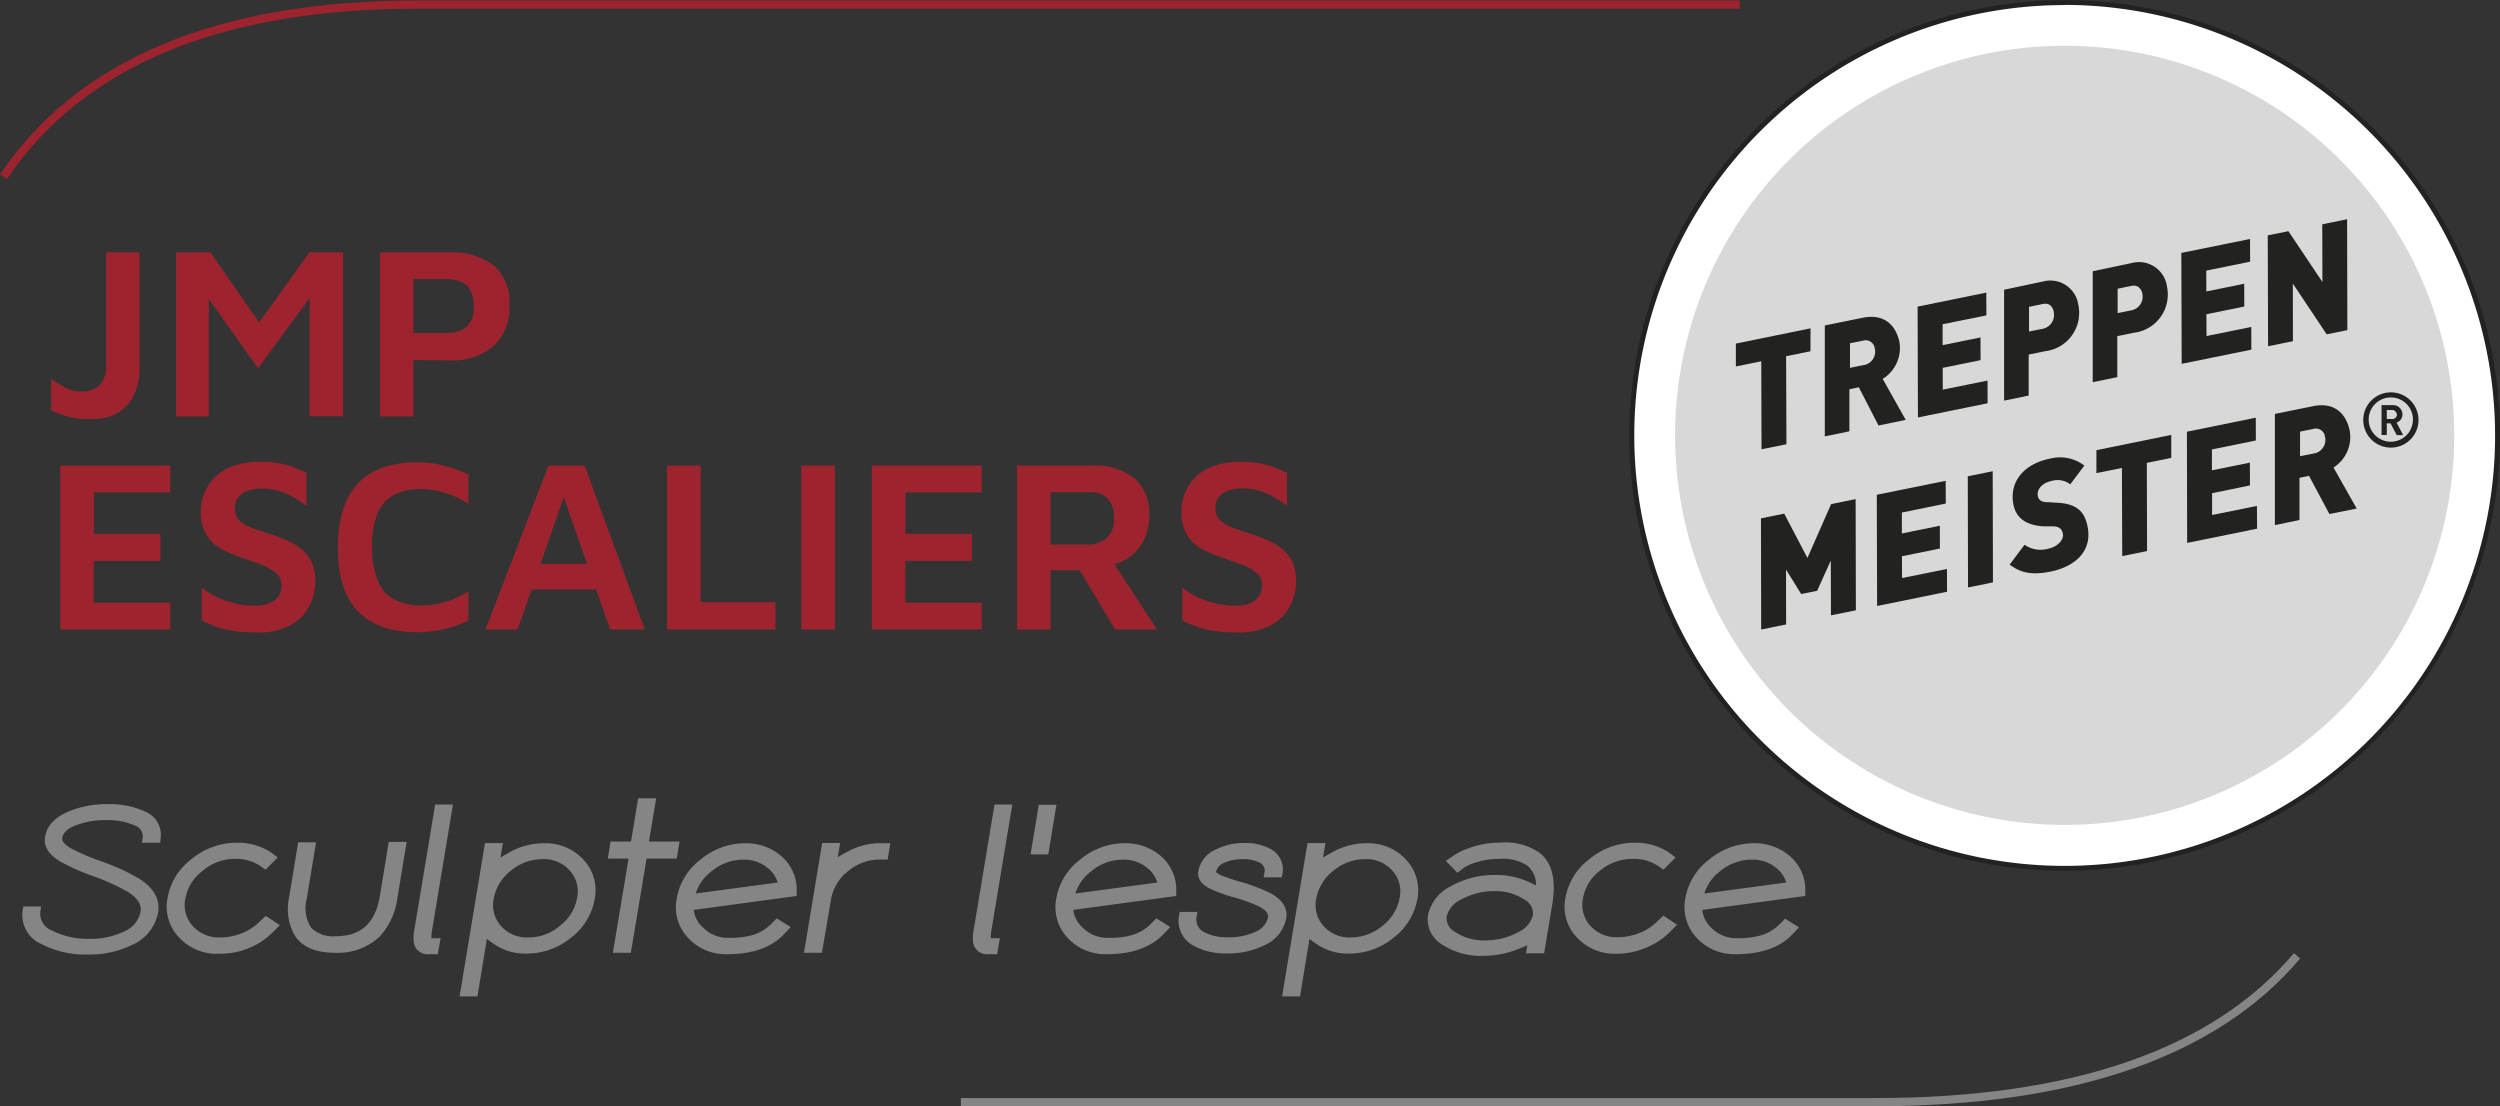 <svg id="Calque_1" data-name="Calque 1" xmlns="http://www.w3.org/2000/svg" viewBox="0 0 304.95 134.94"><rect x="0" y="0" width="304.95" height="134.94" fill="#333333" stroke="none"/><defs><style>.cls-1{fill:#858585;}.cls-2{fill:#fff;}.cls-3{fill:#d8d8d8;}.cls-4,.cls-5{fill:#222221;}.cls-4{fill-rule:evenodd;}.cls-6{fill:#9d232f;}</style></defs><path class="cls-1" d="M5.09,115.58a3.48,3.48,0,0,1-2-3.83H4.4a2.63,2.63,0,0,0,1.65,2.91,10.09,10.09,0,0,0,4.7,1,9.66,9.66,0,0,0,4.41-.91A3.75,3.75,0,0,0,17.39,112c.17-1-.37-2-1.64-2.78a26.11,26.11,0,0,0-4.49-2,25.59,25.59,0,0,1-4-1.75c-1.22-.77-1.75-1.64-1.58-2.6.19-1.19,1.08-2.12,2.65-2.78A11.9,11.9,0,0,1,13,99.27a9.9,9.9,0,0,1,4.34.84A2.69,2.69,0,0,1,19,103.18H17.65a1.83,1.83,0,0,0-1.17-2.07,8.51,8.51,0,0,0-3.7-.69,10.5,10.5,0,0,0-3.84.66c-1.13.46-1.75,1.06-1.87,1.81-.1.59.32,1.17,1.28,1.73A27.08,27.08,0,0,0,12,106.19a24.86,24.86,0,0,1,4.78,2.2q2.33,1.56,2,3.65a5,5,0,0,1-3,3.66,11.28,11.28,0,0,1-5.18,1.11A11.19,11.19,0,0,1,5.09,115.58Z" transform="translate(0.14 -0.78)"/><path class="cls-1" d="M10.57,117.21a11.59,11.59,0,0,1-5.67-1.28,3.85,3.85,0,0,1-2.25-4.25l.05-.33H4.88l-.08.47a2.21,2.21,0,0,0,1.44,2.48,9.56,9.56,0,0,0,4.51,1A9.4,9.4,0,0,0,15,114.4,3.32,3.32,0,0,0,17,112c.15-.86-.33-1.64-1.46-2.38a26.16,26.16,0,0,0-4.41-2,27.29,27.29,0,0,1-4-1.79c-1.37-.87-2-1.88-1.76-3,.21-1.32,1.18-2.36,2.88-3.08A12.35,12.35,0,0,1,13,98.87a10.32,10.32,0,0,1,4.51.88,3.09,3.09,0,0,1,1.91,3.5l0,.33H17.17l.08-.47a1.42,1.42,0,0,0-.95-1.64,8.16,8.16,0,0,0-3.52-.65,9.93,9.93,0,0,0-3.69.64c-1,.39-1.53.9-1.63,1.49s.55,1,1.09,1.33a27.4,27.4,0,0,0,3.56,1.53A26.51,26.51,0,0,1,17,108.05c1.68,1.14,2.4,2.5,2.15,4a5.37,5.37,0,0,1-3.2,4A11.8,11.8,0,0,1,10.57,117.21ZM3.4,112.15a3.09,3.09,0,0,0,1.89,3.08,10.85,10.85,0,0,0,5.28,1.18,11,11,0,0,0,5-1.06A4.57,4.57,0,0,0,18.34,112c.2-1.23-.39-2.29-1.81-3.25a25.3,25.3,0,0,0-4.7-2.16A28.71,28.71,0,0,1,8.14,105c-1.1-.66-1.6-1.38-1.47-2.15s.86-1.59,2.12-2.11a10.69,10.69,0,0,1,4-.69,9,9,0,0,1,3.87.73,2.22,2.22,0,0,1,1.43,2h.57a2.26,2.26,0,0,0-1.51-2.31,9.49,9.49,0,0,0-4.16-.8,11.54,11.54,0,0,0-4.47.81c-1.45.61-2.24,1.42-2.41,2.47-.13.8.33,1.52,1.4,2.2a26,26,0,0,0,3.9,1.72,26,26,0,0,1,4.57,2c1.4.92,2,2,1.81,3.19a4.09,4.09,0,0,1-2.44,3,10.15,10.15,0,0,1-4.59,1,10.33,10.33,0,0,1-4.88-1A3,3,0,0,1,4,112.15Z" transform="translate(0.14 -0.78)"/><path class="cls-1" d="M22,114.85a5,5,0,0,1-1.29-4.47,7.08,7.08,0,0,1,2.77-4.49A8.14,8.14,0,0,1,28.68,104a6.88,6.88,0,0,1,4,1.08l.48.35-.92.94-.52-.36a5.64,5.64,0,0,0-3.2-.85,6.48,6.48,0,0,0-4.17,1.52,5.85,5.85,0,0,0-2.25,3.67,4.17,4.17,0,0,0,1,3.67,4.74,4.74,0,0,0,3.67,1.5,7.56,7.56,0,0,0,2.78-.55,6.8,6.8,0,0,0,2.28-1.52l.49-.45,1,.66-.47.47A8.24,8.24,0,0,1,30,116a8.82,8.82,0,0,1-3.41.7A5.88,5.88,0,0,1,22,114.85Z" transform="translate(0.14 -0.78)"/><path class="cls-1" d="M26.58,117.12a6.3,6.3,0,0,1-4.89-2,5.42,5.42,0,0,1-1.39-4.81,7.49,7.49,0,0,1,2.92-4.73,8.58,8.58,0,0,1,5.46-2,7.34,7.34,0,0,1,4.2,1.15l.86.64-1.48,1.49-.8-.54a5.26,5.26,0,0,0-3-.77A6,6,0,0,0,24.58,107a5.47,5.47,0,0,0-2.12,3.42,3.8,3.8,0,0,0,.94,3.35,4.31,4.31,0,0,0,3.37,1.36,7.17,7.17,0,0,0,2.63-.53,6.24,6.24,0,0,0,2.14-1.41l.74-.69L34,113.63l-.81.81a8.66,8.66,0,0,1-3,2A9.28,9.28,0,0,1,26.58,117.12Zm2.1-12.69a7.81,7.81,0,0,0-5,1.77,6.76,6.76,0,0,0-2.63,4.24,4.62,4.62,0,0,0,1.19,4.14,5.48,5.48,0,0,0,4.3,1.74,8.56,8.56,0,0,0,3.25-.67,7.86,7.86,0,0,0,2.74-1.77l.12-.13-.33-.22-.26.25a7.07,7.07,0,0,1-2.4,1.58,7.79,7.79,0,0,1-2.93.6,5.11,5.11,0,0,1-4-1.64,4.56,4.56,0,0,1-1.13-4,6.22,6.22,0,0,1,2.39-3.91,6.84,6.84,0,0,1,4.42-1.61,6,6,0,0,1,3.42.92l.25.17.36-.37-.11-.08A6.53,6.53,0,0,0,28.68,104.43Z" transform="translate(0.14 -0.78)"/><path class="cls-1" d="M49,104l-1,6.35a8.22,8.22,0,0,1-2.08,4.39,7.09,7.09,0,0,1-5.22,1.93c-2.19,0-3.71-.65-4.56-1.93a6.2,6.2,0,0,1-.62-4.39l1-6.35h1.37l-1,6.35q-.86,5.15,4,5.15t5.73-5.15L47.67,104Z" transform="translate(0.14 -0.78)"/><path class="cls-1" d="M40.7,117c-2.32,0-4-.71-4.89-2.11a6.57,6.57,0,0,1-.68-4.67l1.1-6.69h2.18l-1.12,6.81a4.44,4.44,0,0,0,.55,3.64,3.83,3.83,0,0,0,3,1c3,0,4.79-1.57,5.34-4.82l1.1-6.68h2.18l-1.12,6.81A8.6,8.6,0,0,1,46.2,115,7.46,7.46,0,0,1,40.7,117Zm-3.79-12.67-1,6a5.8,5.8,0,0,0,.55,4.1c.78,1.18,2.17,1.76,4.23,1.76a6.7,6.7,0,0,0,4.94-1.82,7.86,7.86,0,0,0,2-4.18l1-5.87H48l-1,6c-.62,3.65-2.68,5.49-6.13,5.49a4.55,4.55,0,0,1-3.66-1.34c-.8-1-1-2.39-.73-4.28l1-5.88Z" transform="translate(0.14 -0.78)"/><path class="cls-1" d="M52.92,116.77h-.68c-.84,0-1.35-.33-1.51-1a4.54,4.54,0,0,1,.07-1.64l2.46-14.84h1.36l-2.46,14.84a3.83,3.83,0,0,0-.08,1.22c0,.16.15.23.35.23h.68Z" transform="translate(0.14 -0.78)"/><path class="cls-1" d="M53.26,117.17h-1a1.72,1.72,0,0,1-1.9-1.27,5,5,0,0,1,.06-1.81l2.52-15.17h2.17l-2.54,15.3a5,5,0,0,0-.09,1h1.12Zm.34-17.45-2.41,14.5a4.11,4.11,0,0,0-.07,1.48c.08.31.28.67,1.12.67h.34l.06-.36h-.21a.7.7,0,0,1-.74-.54,3.66,3.66,0,0,1,.08-1.38l2.38-14.37Z" transform="translate(0.14 -0.78)"/><path class="cls-1" d="M64.13,116.68a6.37,6.37,0,0,1-3.51-1c-1-.64-1.51-1.08-1.6-1.34l-1.26,7.54H56.39l3-17.9h1.37l-.38,2.31a7.83,7.83,0,0,1,2-1.33,8.06,8.06,0,0,1,3.84-1,5.82,5.82,0,0,1,4.53,1.87A5.08,5.08,0,0,1,72,110.36a7.14,7.14,0,0,1-2.76,4.47A8,8,0,0,1,64.13,116.68Zm1.9-11.5a6.4,6.4,0,0,0-4.12,1.5,5.92,5.92,0,0,0-2.22,3.68,4.18,4.18,0,0,0,1,3.66,4.64,4.64,0,0,0,3.63,1.51A6.28,6.28,0,0,0,68.41,114a5.89,5.89,0,0,0,2.24-3.66,4.21,4.21,0,0,0-1-3.68A4.61,4.61,0,0,0,66,105.18Z" transform="translate(0.14 -0.78)"/><path class="cls-1" d="M58.1,122.32H55.92l3.1-18.7H61.2l-.29,1.77c.31-.2.73-.44,1.29-.75a8.49,8.49,0,0,1,4-1,6.25,6.25,0,0,1,4.83,2,5.47,5.47,0,0,1,1.37,4.81,7.55,7.55,0,0,1-2.9,4.72,8.55,8.55,0,0,1-5.4,1.93,6.69,6.69,0,0,1-3.72-1,10.74,10.74,0,0,1-1.13-.8Zm-1.24-.8h.56l1.45-8.73.52,1.45c0,.05.19.32,1.45,1.14a6,6,0,0,0,3.29.9,7.72,7.72,0,0,0,4.9-1.76,6.77,6.77,0,0,0,2.61-4.22,4.63,4.63,0,0,0-1.17-4.13,5.4,5.4,0,0,0-4.24-1.75,7.65,7.65,0,0,0-3.65.93,7.19,7.19,0,0,0-1.91,1.22l-1,1.41.59-3.56H59.7Zm7.46-5.59a5,5,0,0,1-3.92-1.64,4.58,4.58,0,0,1-1.11-4,6.37,6.37,0,0,1,2.37-3.93A6.86,6.86,0,0,1,66,104.78a5,5,0,0,1,3.9,1.64,4.6,4.6,0,0,1,1.12,4,6.34,6.34,0,0,1-2.39,3.9A6.7,6.7,0,0,1,64.32,115.93ZM66,105.58A6,6,0,0,0,62.16,107a5.52,5.52,0,0,0-2.08,3.43,3.76,3.76,0,0,0,.91,3.32,4.22,4.22,0,0,0,3.33,1.38,5.86,5.86,0,0,0,3.84-1.42,5.54,5.54,0,0,0,2.1-3.41,3.78,3.78,0,0,0-.92-3.35A4.2,4.2,0,0,0,66,105.58Z" transform="translate(0.14 -0.78)"/><path class="cls-1" d="M79.47,98.6l-.88,5.27h3.73l-.21,1.28H78.39l-1.91,11.49H75.09L77,105.15H74.51l.21-1.28H77.2l.88-5.27Z" transform="translate(0.14 -0.78)"/><path class="cls-1" d="M76.81,117H74.62l1.91-11.49H74l.34-2.08h2.49l.87-5.28h2.2l-.88,5.28h3.73l-.34,2.08H78.73Zm-1.25-.8h.58l1.91-11.49h3.72l.08-.48H78.12L79,99h-.58l-.88,5.27H75.06l-.08.48h2.49Z" transform="translate(0.14 -0.78)"/><path class="cls-1" d="M84.1,111.41a3.83,3.83,0,0,0,1.32,2.91,4.71,4.71,0,0,0,3.39,1.29,10.64,10.64,0,0,0,2.79-.31,5.8,5.8,0,0,0,2.6-1.49l.47-.47,1,.63-.46.49q-2.23,2.31-6.6,2.31a5.86,5.86,0,0,1-4.54-1.87,5.05,5.05,0,0,1-1.27-4.48A7.05,7.05,0,0,1,85.56,106a8,8,0,0,1,5.16-1.87,6.17,6.17,0,0,1,4.14,1.43,5,5,0,0,1,1.78,3.63l0,.57Zm11.09-2.64a3.75,3.75,0,0,0-1.49-2.46,4.82,4.82,0,0,0-3.17-1.07,6.48,6.48,0,0,0-4.13,1.51,5.7,5.7,0,0,0-2.19,3.5Z" transform="translate(0.14 -0.78)"/><path class="cls-1" d="M88.62,117.17a6.25,6.25,0,0,1-4.84-2,5.46,5.46,0,0,1-1.37-4.81,7.48,7.48,0,0,1,2.9-4.72,8.44,8.44,0,0,1,5.41-2,6.57,6.57,0,0,1,4.4,1.53,5.39,5.39,0,0,1,1.92,3.9l0,1-12.56,1.7A3.48,3.48,0,0,0,85.7,114a4.26,4.26,0,0,0,3.11,1.18,10.35,10.35,0,0,0,2.69-.3,5.34,5.34,0,0,0,2.42-1.38l.69-.7,1.7,1.06-.8.85C94,116.35,91.63,117.17,88.62,117.17Zm2.1-12.69a7.69,7.69,0,0,0-4.91,1.78,6.77,6.77,0,0,0-2.61,4.23,4.64,4.64,0,0,0,1.17,4.14,5.43,5.43,0,0,0,4.25,1.74c2.79,0,4.91-.74,6.31-2.19l.12-.13-.32-.2-.25.24a6.08,6.08,0,0,1-2.77,1.59,11,11,0,0,1-2.9.33,5.14,5.14,0,0,1-3.67-1.4,4.29,4.29,0,0,1-1.44-3.21v-.34l12.54-1.7v-.21a4.66,4.66,0,0,0-1.64-3.34A5.86,5.86,0,0,0,90.72,104.48Zm-7,6.23.09-.53a6.08,6.08,0,0,1,2.32-3.74,6.89,6.89,0,0,1,4.39-1.6A5.25,5.25,0,0,1,94,106a4.1,4.1,0,0,1,1.62,2.72l0,.39Zm6.8-5.07a6.05,6.05,0,0,0-3.88,1.43,5.51,5.51,0,0,0-1.92,2.7l10-1.34a3.48,3.48,0,0,0-1.27-1.81A4.46,4.46,0,0,0,90.53,105.64Z" transform="translate(0.14 -0.78)"/><path class="cls-1" d="M108,104.05l-.19,1.16h-.69a6.32,6.32,0,0,0-4.08,1.5,5.91,5.91,0,0,0-2.21,3.63l-1,6.3H98.4l2.09-12.59h1.38l-.38,2.27a8,8,0,0,1,2-1.3,8.11,8.11,0,0,1,3.81-1Z" transform="translate(0.14 -0.78)"/><path class="cls-1" d="M100.12,117H97.93l2.22-13.39h2.19l-.29,1.73c.31-.19.71-.42,1.26-.71a8.41,8.41,0,0,1,4-1h1.15l-.32,2h-1a5.93,5.93,0,0,0-3.82,1.41,5.53,5.53,0,0,0-2.08,3.38Zm-1.24-.8h.56l1-6a6.26,6.26,0,0,1,2.35-3.87,6.73,6.73,0,0,1,4.33-1.6h.35l.06-.35h-.21a7.67,7.67,0,0,0-3.62.92,7.12,7.12,0,0,0-1.87,1.18l-1,1.48.58-3.58h-.56Z" transform="translate(0.14 -0.78)"/><path class="cls-1" d="M121.16,116.77h-.68c-.84,0-1.35-.33-1.51-1a4.54,4.54,0,0,1,.07-1.64l2.46-14.84h1.36l-2.46,14.84a3.83,3.83,0,0,0-.08,1.22c0,.16.15.23.35.23h.68Z" transform="translate(0.14 -0.78)"/><path class="cls-1" d="M121.49,117.17h-1a1.72,1.72,0,0,1-1.9-1.27,4.73,4.73,0,0,1,.06-1.81l2.52-15.17h2.17l-2.54,15.3a5.14,5.14,0,0,0-.09,1h1.12Zm.35-17.45-2.41,14.5a4.11,4.11,0,0,0-.07,1.48c.08.31.28.67,1.12.67h.34l.06-.36h-.21a.7.7,0,0,1-.74-.54,3.72,3.72,0,0,1,.07-1.37l2.39-14.38Z" transform="translate(0.14 -0.78)"/><path class="cls-1" d="M126.92,99.36h1.35l-.88,5.26h-1.34Z" transform="translate(0.14 -0.78)"/><path class="cls-1" d="M127.73,105h-2.16l1-6.06h2.15Zm-1.21-.8h.53l.75-4.46h-.54Z" transform="translate(0.14 -0.78)"/><path class="cls-1" d="M130.4,111.41a3.83,3.83,0,0,0,1.32,2.91,4.71,4.71,0,0,0,3.39,1.29,10.64,10.64,0,0,0,2.79-.31,5.8,5.8,0,0,0,2.6-1.49l.47-.47,1,.63-.47.49q-2.22,2.31-6.59,2.31a5.88,5.88,0,0,1-4.55-1.87,5.08,5.08,0,0,1-1.26-4.48,7.05,7.05,0,0,1,2.75-4.47,8,8,0,0,1,5.16-1.87,6.17,6.17,0,0,1,4.14,1.43,5,5,0,0,1,1.78,3.63l0,.57Zm11.09-2.64a3.75,3.75,0,0,0-1.49-2.46,4.86,4.86,0,0,0-3.17-1.07,6.52,6.52,0,0,0-4.14,1.51,5.73,5.73,0,0,0-2.18,3.5Z" transform="translate(0.14 -0.78)"/><path class="cls-1" d="M134.92,117.17a6.25,6.25,0,0,1-4.84-2,5.46,5.46,0,0,1-1.37-4.81,7.5,7.5,0,0,1,2.9-4.72,8.44,8.44,0,0,1,5.41-2,6.59,6.59,0,0,1,4.4,1.53,5.41,5.41,0,0,1,1.92,3.9l0,1-12.56,1.7A3.48,3.48,0,0,0,132,114a4.23,4.23,0,0,0,3.11,1.18,10.21,10.21,0,0,0,2.68-.3,5.38,5.38,0,0,0,2.43-1.38l.69-.7,1.7,1.06-.81.85C140.24,116.35,137.93,117.17,134.92,117.17Zm2.1-12.69a7.69,7.69,0,0,0-4.91,1.78,6.77,6.77,0,0,0-2.61,4.23,4.65,4.65,0,0,0,1.17,4.14,5.43,5.43,0,0,0,4.25,1.74c2.78,0,4.9-.74,6.31-2.19l.12-.13-.33-.2-.24.24a6.08,6.08,0,0,1-2.77,1.59,11.08,11.08,0,0,1-2.9.33,5.12,5.12,0,0,1-3.67-1.4A4.29,4.29,0,0,1,130,111.4v-.34l12.54-1.7v-.21a4.59,4.59,0,0,0-1.64-3.34A5.86,5.86,0,0,0,137,104.48Zm-7,6.23.09-.53a6.14,6.14,0,0,1,2.33-3.74,6.89,6.89,0,0,1,4.39-1.6,5.25,5.25,0,0,1,3.43,1.16,4.14,4.14,0,0,1,1.62,2.72l.05.39Zm6.81-5.07a6,6,0,0,0-3.88,1.43,5.46,5.46,0,0,0-1.92,2.7l10-1.34a3.54,3.54,0,0,0-1.27-1.81A4.46,4.46,0,0,0,136.83,105.64Z" transform="translate(0.14 -0.78)"/><path class="cls-1" d="M145.55,115.77a3,3,0,0,1-1.45-3.32h1.36a2.14,2.14,0,0,0,1.06,2.4,6.62,6.62,0,0,0,3.17.68,8,8,0,0,0,3.41-.68,2.92,2.92,0,0,0,1.81-2.11c.1-.62-.32-1.17-1.25-1.68a19.9,19.9,0,0,0-3.27-1.2,18,18,0,0,1-2.87-1c-.89-.46-1.28-1-1.17-1.69a3.25,3.25,0,0,1,2-2.37,7.23,7.23,0,0,1,3.3-.73,5.91,5.91,0,0,1,3.07.73,2.37,2.37,0,0,1,1.13,2.66h-1.36a1.52,1.52,0,0,0-.74-1.74,4.81,4.81,0,0,0-2.3-.49,5.65,5.65,0,0,0-2.42.49,2,2,0,0,0-1.27,1.45c-.05.25.24.51.87.8a23,23,0,0,0,2.43.83,19.48,19.48,0,0,1,3.68,1.41c1.23.7,1.76,1.56,1.59,2.57a4.13,4.13,0,0,1-2.53,3,9.47,9.47,0,0,1-4.26.91A7.68,7.68,0,0,1,145.55,115.77Z" transform="translate(0.14 -0.78)"/><path class="cls-1" d="M149.49,117.08a8,8,0,0,1-4.14-1,3.43,3.43,0,0,1-1.65-3.73l.06-.33h2.17l-.08.46a1.74,1.74,0,0,0,.87,2,6.14,6.14,0,0,0,3,.63,7.62,7.62,0,0,0,3.24-.65,2.48,2.48,0,0,0,1.58-1.81c.07-.42-.28-.85-1-1.25a19.12,19.12,0,0,0-3.2-1.17,18.1,18.1,0,0,1-2.94-1.08c-1.31-.67-1.47-1.52-1.37-2.11a3.6,3.6,0,0,1,2.16-2.65,7.52,7.52,0,0,1,3.48-.78,6.32,6.32,0,0,1,3.28.79,2.8,2.8,0,0,1,1.32,3.07l-.06.33H154l.08-.47a1.11,1.11,0,0,0-.55-1.32,4.37,4.37,0,0,0-2.1-.43,5.37,5.37,0,0,0-2.25.44,1.64,1.64,0,0,0-1,1.15,3.68,3.68,0,0,0,.63.38,22.84,22.84,0,0,0,2.38.8,20.26,20.26,0,0,1,3.77,1.45c1.38.79,2,1.8,1.79,3a4.51,4.51,0,0,1-2.75,3.32A9.89,9.89,0,0,1,149.49,117.08Zm-5-4.23a2.58,2.58,0,0,0,1.32,2.58,7.34,7.34,0,0,0,3.72.85,9.18,9.18,0,0,0,4.09-.87,3.74,3.74,0,0,0,2.31-2.74c.13-.83-.32-1.54-1.4-2.16a20.39,20.39,0,0,0-3.6-1.37,20.23,20.23,0,0,1-2.48-.85c-.33-.15-1.22-.56-1.09-1.24a2.39,2.39,0,0,1,1.48-1.73,6.06,6.06,0,0,1,2.6-.53,5.13,5.13,0,0,1,2.49.54,1.84,1.84,0,0,1,1,1.69h.57a1.89,1.89,0,0,0-1-1.91,5.49,5.49,0,0,0-2.87-.68,6.79,6.79,0,0,0-3.12.69,2.89,2.89,0,0,0-1.74,2.07c0,.18-.11.72,1,1.27a19,19,0,0,0,2.81,1,19.42,19.42,0,0,1,3.34,1.23c1.09.59,1.58,1.29,1.45,2.09a3.26,3.26,0,0,1-2,2.41,8.41,8.41,0,0,1-3.58.72,7.12,7.12,0,0,1-3.37-.73,2.48,2.48,0,0,1-1.3-2.35Z" transform="translate(0.14 -0.78)"/><path class="cls-1" d="M164.46,116.68a6.37,6.37,0,0,1-3.51-1c-1-.64-1.51-1.08-1.6-1.34l-1.25,7.54h-1.38l3-17.9h1.38l-.39,2.31a7.77,7.77,0,0,1,2-1.33,8,8,0,0,1,3.83-1,5.8,5.8,0,0,1,4.53,1.87,5.08,5.08,0,0,1,1.28,4.47,7.14,7.14,0,0,1-2.76,4.47A8,8,0,0,1,164.46,116.68Zm1.91-11.5a6.38,6.38,0,0,0-4.12,1.5,5.93,5.93,0,0,0-2.23,3.68,4.21,4.21,0,0,0,1,3.66,4.64,4.64,0,0,0,3.63,1.51,6.26,6.26,0,0,0,4.09-1.51,5.84,5.84,0,0,0,2.24-3.66,4.21,4.21,0,0,0-1-3.68A4.61,4.61,0,0,0,166.37,105.18Z" transform="translate(0.14 -0.78)"/><path class="cls-1" d="M158.44,122.32h-2.19l3.1-18.7h2.19l-.3,1.77c.31-.2.73-.44,1.3-.75a8.43,8.43,0,0,1,4-1,6.23,6.23,0,0,1,4.83,2,5.48,5.48,0,0,1,1.38,4.81,7.65,7.65,0,0,1-2.91,4.72,8.53,8.53,0,0,1-5.4,1.93,6.69,6.69,0,0,1-3.72-1,12,12,0,0,1-1.13-.8Zm-1.24-.8h.56l1.45-8.74.51,1.47s.19.31,1.45,1.13a6,6,0,0,0,3.29.9,7.72,7.72,0,0,0,4.9-1.76,6.83,6.83,0,0,0,2.62-4.23,4.63,4.63,0,0,0-1.18-4.12,5.39,5.39,0,0,0-4.24-1.75,7.58,7.58,0,0,0-3.64.93,7,7,0,0,0-1.91,1.22l-1,1.4.59-3.55H160Zm7.45-5.59a5,5,0,0,1-3.92-1.64,4.61,4.61,0,0,1-1.11-4,6.41,6.41,0,0,1,2.37-3.93,6.87,6.87,0,0,1,4.38-1.59,5,5,0,0,1,3.9,1.64,4.59,4.59,0,0,1,1.11,4,6.33,6.33,0,0,1-2.38,3.9A6.74,6.74,0,0,1,164.65,115.93Zm1.72-10.35A6,6,0,0,0,162.5,107a5.58,5.58,0,0,0-2.09,3.43,3.79,3.79,0,0,0,.91,3.32,4.2,4.2,0,0,0,3.33,1.38,6,6,0,0,0,3.84-1.42,5.54,5.54,0,0,0,2.1-3.41,3.78,3.78,0,0,0-.92-3.35A4.19,4.19,0,0,0,166.37,105.58Z" transform="translate(0.14 -0.78)"/><path class="cls-1" d="M179,104.68a10.71,10.71,0,0,1,4-.72,7,7,0,0,1,4.53,1.21q2,1.69,1.32,5.83l-.93,5.67h-1.39l.23-1.38a7.5,7.5,0,0,1-2.11,1,10.85,10.85,0,0,1-3.82.67,8,8,0,0,1-4.73-1.3,3.14,3.14,0,0,1-1.56-3.22,4.73,4.73,0,0,1,2.64-3.24,10.2,10.2,0,0,1,5.16-1.3,9.13,9.13,0,0,1,3.6.67,5.2,5.2,0,0,1,1.73,1,3.67,3.67,0,0,0-1.18-3.5,5.89,5.89,0,0,0-3.68-.89,9.32,9.32,0,0,0-3.33.58,6.43,6.43,0,0,0-1.17.56l-.54.42-.84-.86.56-.4A6.37,6.37,0,0,1,179,104.68Zm-1.86,10.11a6.77,6.77,0,0,0,3.86,1,8.58,8.58,0,0,0,4.2-1,3.46,3.46,0,0,0,2-2.34,2.3,2.3,0,0,0-1.24-2.35,6.65,6.65,0,0,0-3.84-1,8.56,8.56,0,0,0-4.22,1,3.46,3.46,0,0,0-2,2.35A2.33,2.33,0,0,0,177.11,114.79Z" transform="translate(0.14 -0.78)"/><path class="cls-1" d="M180.78,117.37a8.45,8.45,0,0,1-5-1.37,3.57,3.57,0,0,1-1.73-3.62,5.14,5.14,0,0,1,2.84-3.52,10.62,10.62,0,0,1,5.36-1.35,9.55,9.55,0,0,1,3.76.71c.55.23.94.42,1.22.57a3.06,3.06,0,0,0-1.09-2.44,5.53,5.53,0,0,0-3.42-.8,9.21,9.21,0,0,0-3.19.55,5.58,5.58,0,0,0-1.09.52l-.8.62-1.42-1.45,1-.67a6.75,6.75,0,0,1,1.62-.81,11.06,11.06,0,0,1,4.12-.75,7.25,7.25,0,0,1,4.79,1.31c1.45,1.21,1.94,3.3,1.46,6.2l-1,6H186l.16-1c-.33.16-.79.35-1.43.6A11.37,11.37,0,0,1,180.78,117.37Zm1.51-9.06a10,10,0,0,0-5,1.24,4.4,4.4,0,0,0-2.44,3,2.78,2.78,0,0,0,1.4,2.84,7.69,7.69,0,0,0,4.5,1.22,10.7,10.7,0,0,0,3.68-.64,6.38,6.38,0,0,0,2-.92l.91-1-.38,2.22h.58l.88-5.33c.43-2.6,0-4.44-1.18-5.46a6.69,6.69,0,0,0-4.28-1.12,10.65,10.65,0,0,0-3.84.69,5.71,5.71,0,0,0-1.43.72l-.19.13.26.27.27-.2a6.37,6.37,0,0,1,1.28-.62,9.71,9.71,0,0,1,3.46-.6,6.17,6.17,0,0,1,3.93,1,4.06,4.06,0,0,1,1.33,3.86l-.15,1.13-.59-1a5.45,5.45,0,0,0-1.55-.8A8.68,8.68,0,0,0,182.29,108.31ZM181,116.2a7.17,7.17,0,0,1-4.08-1.08,2.71,2.71,0,0,1-1.41-2.74,3.84,3.84,0,0,1,2.21-2.63,9,9,0,0,1,4.41-1.07,7.16,7.16,0,0,1,4.07,1.08,2.71,2.71,0,0,1,1.41,2.75,3.88,3.88,0,0,1-2.21,2.63A9.12,9.12,0,0,1,181,116.2Zm1.13-6.72a8.25,8.25,0,0,0-4,1,3.14,3.14,0,0,0-1.8,2.07,1.92,1.92,0,0,0,1.07,1.94,6.31,6.31,0,0,0,3.63,1,8.21,8.21,0,0,0,4-1,3.13,3.13,0,0,0,1.81-2.05,1.93,1.93,0,0,0-1.07-1.95A6.32,6.32,0,0,0,182.1,109.48Z" transform="translate(0.14 -0.78)"/><path class="cls-1" d="M192.5,114.85a5,5,0,0,1-1.29-4.47,7.08,7.08,0,0,1,2.77-4.49,8.12,8.12,0,0,1,5.21-1.86,6.9,6.9,0,0,1,4,1.08l.48.35-.92.94-.52-.36a5.64,5.64,0,0,0-3.2-.85,6.48,6.48,0,0,0-4.17,1.52,5.85,5.85,0,0,0-2.25,3.67,4.17,4.17,0,0,0,1,3.67,4.73,4.73,0,0,0,3.67,1.5,7.43,7.43,0,0,0,2.77-.55,6.61,6.61,0,0,0,2.28-1.52l.5-.45,1,.66-.47.47a8.19,8.19,0,0,1-2.87,1.86,8.73,8.73,0,0,1-3.4.7A5.88,5.88,0,0,1,192.5,114.85Z" transform="translate(0.14 -0.78)"/><path class="cls-1" d="M197.09,117.12a6.3,6.3,0,0,1-4.89-2,5.42,5.42,0,0,1-1.39-4.81,7.54,7.54,0,0,1,2.92-4.73,8.56,8.56,0,0,1,5.46-2,7.31,7.31,0,0,1,4.19,1.15l.87.64-1.48,1.49-.8-.54a5.26,5.26,0,0,0-3-.77,6.08,6.08,0,0,0-3.92,1.42,5.4,5.4,0,0,0-2.1,3.42,3.77,3.77,0,0,0,.93,3.35,4.29,4.29,0,0,0,3.37,1.36,7.17,7.17,0,0,0,2.63-.53,6.19,6.19,0,0,0,2.14-1.41l.74-.69,1.67,1.11-.81.81a8.66,8.66,0,0,1-3,2A9.28,9.28,0,0,1,197.09,117.12Zm2.1-12.69a7.81,7.81,0,0,0-5,1.77,6.76,6.76,0,0,0-2.63,4.24,4.62,4.62,0,0,0,1.19,4.14,5.48,5.48,0,0,0,4.3,1.74,8.56,8.56,0,0,0,3.25-.67,7.86,7.86,0,0,0,2.74-1.77l.12-.13-.33-.22-.27.25a7,7,0,0,1-2.39,1.58,7.79,7.79,0,0,1-2.93.6,5.11,5.11,0,0,1-4-1.64,4.56,4.56,0,0,1-1.13-4,6.17,6.17,0,0,1,2.39-3.91,6.84,6.84,0,0,1,4.42-1.61,6,6,0,0,1,3.42.92l.25.17.36-.37-.11-.08A6.53,6.53,0,0,0,199.19,104.43Z" transform="translate(0.14 -0.78)"/><path class="cls-1" d="M207.13,111.41a3.83,3.83,0,0,0,1.32,2.91,4.71,4.71,0,0,0,3.39,1.29,10.64,10.64,0,0,0,2.79-.31,5.85,5.85,0,0,0,2.6-1.49l.46-.47,1,.63-.47.49q-2.22,2.31-6.59,2.31a5.88,5.88,0,0,1-4.55-1.87,5,5,0,0,1-1.26-4.48,7.08,7.08,0,0,1,2.74-4.47,8,8,0,0,1,5.17-1.87,6.17,6.17,0,0,1,4.14,1.43,5.06,5.06,0,0,1,1.78,3.63l0,.57Zm11.09-2.64a3.75,3.75,0,0,0-1.49-2.46,4.86,4.86,0,0,0-3.17-1.07,6.52,6.52,0,0,0-4.14,1.51,5.73,5.73,0,0,0-2.18,3.5Z" transform="translate(0.14 -0.78)"/><path class="cls-1" d="M211.65,117.17a6.25,6.25,0,0,1-4.84-2,5.46,5.46,0,0,1-1.37-4.81,7.49,7.49,0,0,1,2.89-4.72,8.48,8.48,0,0,1,5.42-2,6.59,6.59,0,0,1,4.4,1.53,5.42,5.42,0,0,1,1.92,3.9l0,1-12.56,1.7a3.48,3.48,0,0,0,1.19,2.27,4.23,4.23,0,0,0,3.11,1.18,10.21,10.21,0,0,0,2.68-.3,5.33,5.33,0,0,0,2.42-1.38l.69-.7,1.71,1.06-.81.85C217,116.35,214.66,117.17,211.65,117.17Zm2.1-12.69a7.72,7.72,0,0,0-4.92,1.78,6.75,6.75,0,0,0-2.6,4.23,4.65,4.65,0,0,0,1.17,4.14,5.5,5.5,0,0,0,4.25,1.74c2.78,0,4.9-.74,6.31-2.19l.12-.13-.33-.2-.24.24a6.08,6.08,0,0,1-2.77,1.59,11.08,11.08,0,0,1-2.9.33,5.12,5.12,0,0,1-3.67-1.4,4.25,4.25,0,0,1-1.44-3.21v-.34l12.55-1.7v-.21a4.65,4.65,0,0,0-1.65-3.34A5.81,5.81,0,0,0,213.75,104.48Zm-7,6.23.09-.53a6.08,6.08,0,0,1,2.32-3.74,6.89,6.89,0,0,1,4.39-1.6A5.27,5.27,0,0,1,217,106a4.14,4.14,0,0,1,1.62,2.72l0,.39Zm6.8-5.07a6,6,0,0,0-3.89,1.43,5.5,5.5,0,0,0-1.91,2.7l10-1.34a3.58,3.58,0,0,0-1.27-1.81A4.43,4.43,0,0,0,213.56,105.64Z" transform="translate(0.14 -0.78)"/><path class="cls-1" d="M228.61,135.72H117.07v-1H228.61c24,0,41.15-5.95,51.06-17.67l.76.65C270.33,129.65,252.89,135.72,228.61,135.72Z" transform="translate(0.14 -0.78)"/><path class="cls-2" d="M198.91,53.88a52.8,52.8,0,1,1,52.8,52.8A52.8,52.8,0,0,1,198.91,53.88Z" transform="translate(0.14 -0.78)"/><path class="cls-2" d="M198.91,53.88a52.8,52.8,0,1,1,52.8,52.8A52.8,52.8,0,0,1,198.91,53.88Z" transform="translate(0.14 -0.78)"/><path class="cls-3" d="M204.19,53.88a47.52,47.52,0,1,1,47.52,47.52A47.53,47.53,0,0,1,204.19,53.88Z" transform="translate(0.14 -0.78)"/><path class="cls-3" d="M251.71,53.88" transform="translate(0.14 -0.78)"/><polygon class="cls-4" points="226.35 60.88 223.36 61.49 220.47 68.06 217.64 62.65 214.8 63.23 214.83 76.79 217.87 76.17 217.86 69.48 219.71 72.46 221.65 72.07 223.32 68.38 223.34 75.06 226.38 74.44 226.35 60.88"/><polygon class="cls-4" points="237.33 58.65 228.93 60.35 228.97 73.92 237.5 72.18 237.49 69.4 232.01 70.51 232 67.85 236.63 66.91 236.62 64.13 231.99 65.07 231.99 62.52 237.35 61.42 237.33 58.65"/><polygon class="cls-4" points="243.07 57.48 240.03 58.1 240.06 71.66 243.1 71.04 243.07 57.48"/><path class="cls-4" d="M254.11,57.57a4.91,4.91,0,0,0-4.22-.84c-3.14.64-5,2.81-4.42,5.66.21,1,.92,2.45,3.69,2.59l1,0c.75,0,1.19.2,1.33.9s-.59,1.58-1.78,1.83a3.44,3.44,0,0,1-2.9-.48L245,69.65c1.4,1.06,2.8,1.29,5,.85,2.78-.56,5.14-2.36,4.5-5.51-.38-1.87-1.35-2.77-3.75-2.89l-1-.06c-.56,0-1.18-.06-1.32-.76s.42-1.57,1.67-1.83a2.55,2.55,0,0,1,2.29.41Z" transform="translate(0.14 -0.78)"/><polygon class="cls-4" points="264.85 53.05 255.72 54.91 255.72 57.71 258.83 57.08 258.87 67.83 261.9 67.22 261.87 56.46 264.85 55.85 264.85 53.05"/><polygon class="cls-4" points="275.16 50.95 266.76 52.66 266.79 66.22 275.32 64.49 275.3 61.71 269.83 62.82 269.83 60.16 274.45 59.21 274.44 56.43 269.81 57.37 269.81 54.82 275.17 53.73 275.16 50.95"/><path class="cls-4" d="M286.48,53.33c-.41-2-1.77-3.57-4.5-3l-4.63.94,0,13.56,3-.62V59.06l1.16-.24L284,63.48l3.33-.67-2.83-5A4.41,4.41,0,0,0,286.48,53.33Zm-3,.78a1.68,1.68,0,0,1-1.46,2l-1.6.32v-3l1.61-.33A1.11,1.11,0,0,1,283.46,54.11Z" transform="translate(0.14 -0.78)"/><polygon class="cls-4" points="220.85 40.05 211.74 41.91 211.74 44.7 214.84 44.07 214.87 54.8 217.91 54.19 217.87 43.45 220.84 42.85 220.85 40.05"/><path class="cls-4" d="M231.56,42.54c-.41-2-1.77-3.55-4.49-3l-4.62.94,0,13.53,3-.62V48.26l1.15-.24L229,52.68l3.32-.68-2.81-5A4.43,4.43,0,0,0,231.56,42.54Zm-3,.79a1.67,1.67,0,0,1-1.46,2l-1.58.32v-3l1.61-.32A1.1,1.1,0,0,1,228.54,43.33Z" transform="translate(0.14 -0.78)"/><polygon class="cls-4" points="242.29 35.69 233.91 37.4 233.95 50.92 242.45 49.19 242.44 46.42 236.98 47.53 236.97 44.87 241.59 43.93 241.58 41.16 236.96 42.1 236.96 39.55 242.3 38.47 242.29 35.69"/><path class="cls-4" d="M253.38,38a3.45,3.45,0,0,0-4.33-2.88l-4.73,1,0,13.53,3-.62v-5l2-.41A4.7,4.7,0,0,0,253.38,38Zm-3,.9a1.71,1.71,0,0,1-1.43,2l-1.59.32V38.21l1.69-.35C249.85,37.7,250.25,38.17,250.39,38.85Z" transform="translate(0.14 -0.78)"/><path class="cls-4" d="M264.19,35.75a3.45,3.45,0,0,0-4.33-2.88l-4.73,1,0,13.53,3-.62,0-5,2-.41A4.69,4.69,0,0,0,264.19,35.75Zm-3,.9a1.7,1.7,0,0,1-1.43,2l-1.59.32V36l1.7-.35C260.66,35.5,261.06,36,261.2,36.65Z" transform="translate(0.14 -0.78)"/><polygon class="cls-4" points="274.46 29.15 266.08 30.85 266.12 44.38 274.62 42.65 274.61 39.88 269.15 40.99 269.14 38.33 273.76 37.39 273.75 34.61 269.13 35.55 269.12 33.01 274.47 31.92 274.46 29.15"/><polygon class="cls-4" points="286.3 26.74 283.27 27.36 283.29 34.4 279.14 28.2 276.62 28.71 276.66 42.23 279.69 41.62 279.68 34.59 283.81 40.78 286.33 40.27 286.3 26.74"/><path class="cls-4" d="M294.87,52a3.37,3.37,0,1,0-3.37,3.38A3.37,3.37,0,0,0,294.87,52Zm-.68,0a2.7,2.7,0,1,1-2.69-2.74A2.69,2.69,0,0,1,294.19,52ZM293,53.86l-.81-1.54a1,1,0,0,0,.72-1,1.13,1.13,0,0,0-1.18-1.12h-1.37v3.64H291V52.42h.46l.75,1.44Zm-.75-2.52a.57.57,0,0,1-.6.55H291v-1.1h.61A.56.56,0,0,1,292.21,51.34Z" transform="translate(0.14 -0.78)"/><path class="cls-5" d="M251.71,107a53.1,53.1,0,1,1,53.1-53.1A53.16,53.16,0,0,1,251.71,107Zm0-105.6a52.5,52.5,0,1,0,52.5,52.5A52.56,52.56,0,0,0,251.71,1.38Z" transform="translate(0.14 -0.78)"/><path class="cls-6" d="M.7,22.62l-.84-.56C9.32,8,26.43.84,50.72.84H212.08v1H50.72C26.79,1.84,10,8.83.7,22.62Z" transform="translate(0.14 -0.78)"/><path class="cls-6" d="M10.6,51.9a9.38,9.38,0,0,1-2.42-.3,10.92,10.92,0,0,1-2.08-.78V47a18.84,18.84,0,0,0,1.78,1.08,3.8,3.8,0,0,0,1.79.45A3.17,3.17,0,0,0,12,47.78a3.33,3.33,0,0,0,.8-2.48V31.56h4.08v14a7.74,7.74,0,0,1-.56,3.14,5.1,5.1,0,0,1-1.45,2,5.3,5.3,0,0,1-2,1A8.89,8.89,0,0,1,10.6,51.9Z" transform="translate(0.14 -0.78)"/><path class="cls-6" d="M21.34,51.57v-20h4.2l7,10.08-2.28.15L37.6,31.56h4.11v20H37.63V34.8l.93,1.08-7.23,9.81-7-9.84,1-.84V51.57Z" transform="translate(0.14 -0.78)"/><path class="cls-6" d="M50.29,44.7v6.87H46.21v-20h8.46a8.29,8.29,0,0,1,5.41,1.59A5.89,5.89,0,0,1,62,38a6.35,6.35,0,0,1-1.94,5,7.8,7.8,0,0,1-5.41,1.74Zm0-3.3h3.87a5.2,5.2,0,0,0,1.72-.24,2.41,2.41,0,0,0,1.07-.7,2.82,2.82,0,0,0,.55-1,4.4,4.4,0,0,0,.17-1.23,4.85,4.85,0,0,0-.17-1.29A2.91,2.91,0,0,0,57,35.82a2.46,2.46,0,0,0-1.07-.73,4.9,4.9,0,0,0-1.72-.26H50.29Z" transform="translate(0.14 -0.78)"/><path class="cls-6" d="M7.21,77.57v-20H20.62v3.27h-9.3V65.9h8.1v3.3H11.29v5.1h9.33v3.27Z" transform="translate(0.14 -0.78)"/><path class="cls-6" d="M31.33,77.93a21.64,21.64,0,0,1-2.69-.15,11.35,11.35,0,0,1-2.17-.48,14,14,0,0,1-2-.84v-4a9.63,9.63,0,0,0,3,1.61,10.59,10.59,0,0,0,3.45.58,3.9,3.9,0,0,0,2.44-.64,2.22,2.22,0,0,0,.83-1.85,1.87,1.87,0,0,0-.68-1.5,6.06,6.06,0,0,0-1.78-1q-1.11-.42-2.43-.87c-.62-.22-1.23-.46-1.82-.73a6.33,6.33,0,0,1-1.59-1,4.53,4.53,0,0,1-1.12-1.57,5.74,5.74,0,0,1-.42-2.33A6,6,0,0,1,24.76,61,5.62,5.62,0,0,1,26.05,59a6.09,6.09,0,0,1,2.26-1.38,9.6,9.6,0,0,1,3.29-.51,13.36,13.36,0,0,1,2.14.15,9.65,9.65,0,0,1,1.74.45,18.88,18.88,0,0,1,1.76.75v4c-.48-.34-1-.66-1.53-1A9.29,9.29,0,0,0,34,60.71a7,7,0,0,0-2-.33,5.25,5.25,0,0,0-1.86.24,2.51,2.51,0,0,0-1.2.81,2,2,0,0,0-.42,1.29A2.08,2.08,0,0,0,29,64.21a3.93,3.93,0,0,0,1.46.91q.93.36,2.1.72a22.23,22.23,0,0,1,2.22.81,7.74,7.74,0,0,1,1.84,1.1,4.48,4.48,0,0,1,1.25,1.6,5.49,5.49,0,0,1,.45,2.34,6.48,6.48,0,0,1-.77,3.11,5.61,5.61,0,0,1-2.32,2.28A8.11,8.11,0,0,1,31.33,77.93Z" transform="translate(0.14 -0.78)"/><path class="cls-6" d="M50.77,77.9q-4.77,0-7.23-2.53t-2.46-7.82q0-5.13,2.4-7.75t7.29-2.63a13.31,13.31,0,0,1,3.18.39A17.16,17.16,0,0,1,57,58.64v3.6a11.38,11.38,0,0,0-3-1.38,10,10,0,0,0-2.77-.42,7.06,7.06,0,0,0-3.32.71,4.44,4.44,0,0,0-2,2.26,10.68,10.68,0,0,0-.67,4.17A10.5,10.5,0,0,0,46,71.71a4.34,4.34,0,0,0,2,2.23,7.61,7.61,0,0,0,3.44.69,9.7,9.7,0,0,0,2.65-.4A11.66,11.66,0,0,0,57,72.89v3.6a14.64,14.64,0,0,1-4.1,1.25A14.9,14.9,0,0,1,50.77,77.9Z" transform="translate(0.14 -0.78)"/><path class="cls-6" d="M59.08,77.57l7.68-20h4.41l7.35,20H74.29L67.75,58.94l1.8-.18L63,77.57Zm4.05-4.89,1-3.12h9.3l.36,3.12Z" transform="translate(0.14 -0.78)"/><path class="cls-6" d="M81.22,77.57v-20h4.11V74.24h9.12v3.33Z" transform="translate(0.14 -0.78)"/><path class="cls-6" d="M97.6,77.57v-20h4.11v20Z" transform="translate(0.14 -0.78)"/><path class="cls-6" d="M106.21,77.57v-20h13.41v3.27h-9.31V65.9h8.11v3.3h-8.13v5.1h9.33v3.27Z" transform="translate(0.14 -0.78)"/><path class="cls-6" d="M123.91,77.57v-20h9.33a7.5,7.5,0,0,1,5,1.55,5.76,5.76,0,0,1,1.8,4.63,6.66,6.66,0,0,1-.59,2.75A5.47,5.47,0,0,1,135,69.74l0-1.35,6,9.18h-5.13l-5.28-8.85,1.83,1.62H128v7.23ZM128,67.19h4.38a3.61,3.61,0,0,0,2.49-.78,3.15,3.15,0,0,0,.87-2.46,3.32,3.32,0,0,0-.73-2.31,2.88,2.88,0,0,0-2.27-.81H128Z" transform="translate(0.14 -0.78)"/><path class="cls-6" d="M150.94,77.93a21.64,21.64,0,0,1-2.69-.15,11.35,11.35,0,0,1-2.17-.48,14,14,0,0,1-2-.84v-4a9.63,9.63,0,0,0,3,1.61,10.59,10.59,0,0,0,3.45.58,3.9,3.9,0,0,0,2.44-.64,2.22,2.22,0,0,0,.83-1.85,1.87,1.87,0,0,0-.68-1.5,6.06,6.06,0,0,0-1.78-1q-1.11-.42-2.43-.87c-.62-.22-1.23-.46-1.82-.73a6.33,6.33,0,0,1-1.59-1,4.53,4.53,0,0,1-1.12-1.57,5.58,5.58,0,0,1-.42-2.33,5.8,5.8,0,0,1,.42-2.19A5.62,5.62,0,0,1,145.66,59a6.09,6.09,0,0,1,2.26-1.38,9.6,9.6,0,0,1,3.29-.51,13.36,13.36,0,0,1,2.14.15,9.65,9.65,0,0,1,1.74.45,18.88,18.88,0,0,1,1.76.75v4c-.48-.34-1-.66-1.53-1a9.29,9.29,0,0,0-1.73-.77,7,7,0,0,0-2-.33,5.25,5.25,0,0,0-1.86.24,2.46,2.46,0,0,0-1.2.81,2,2,0,0,0-.42,1.29,2.08,2.08,0,0,0,.52,1.49,3.93,3.93,0,0,0,1.46.91c.61.24,1.32.48,2.1.72a23.18,23.18,0,0,1,2.22.81,7.74,7.74,0,0,1,1.84,1.1,4.48,4.48,0,0,1,1.25,1.6,5.49,5.49,0,0,1,.45,2.34,6.48,6.48,0,0,1-.77,3.11,5.61,5.61,0,0,1-2.32,2.28A8.11,8.11,0,0,1,150.94,77.93Z" transform="translate(0.14 -0.78)"/></svg>